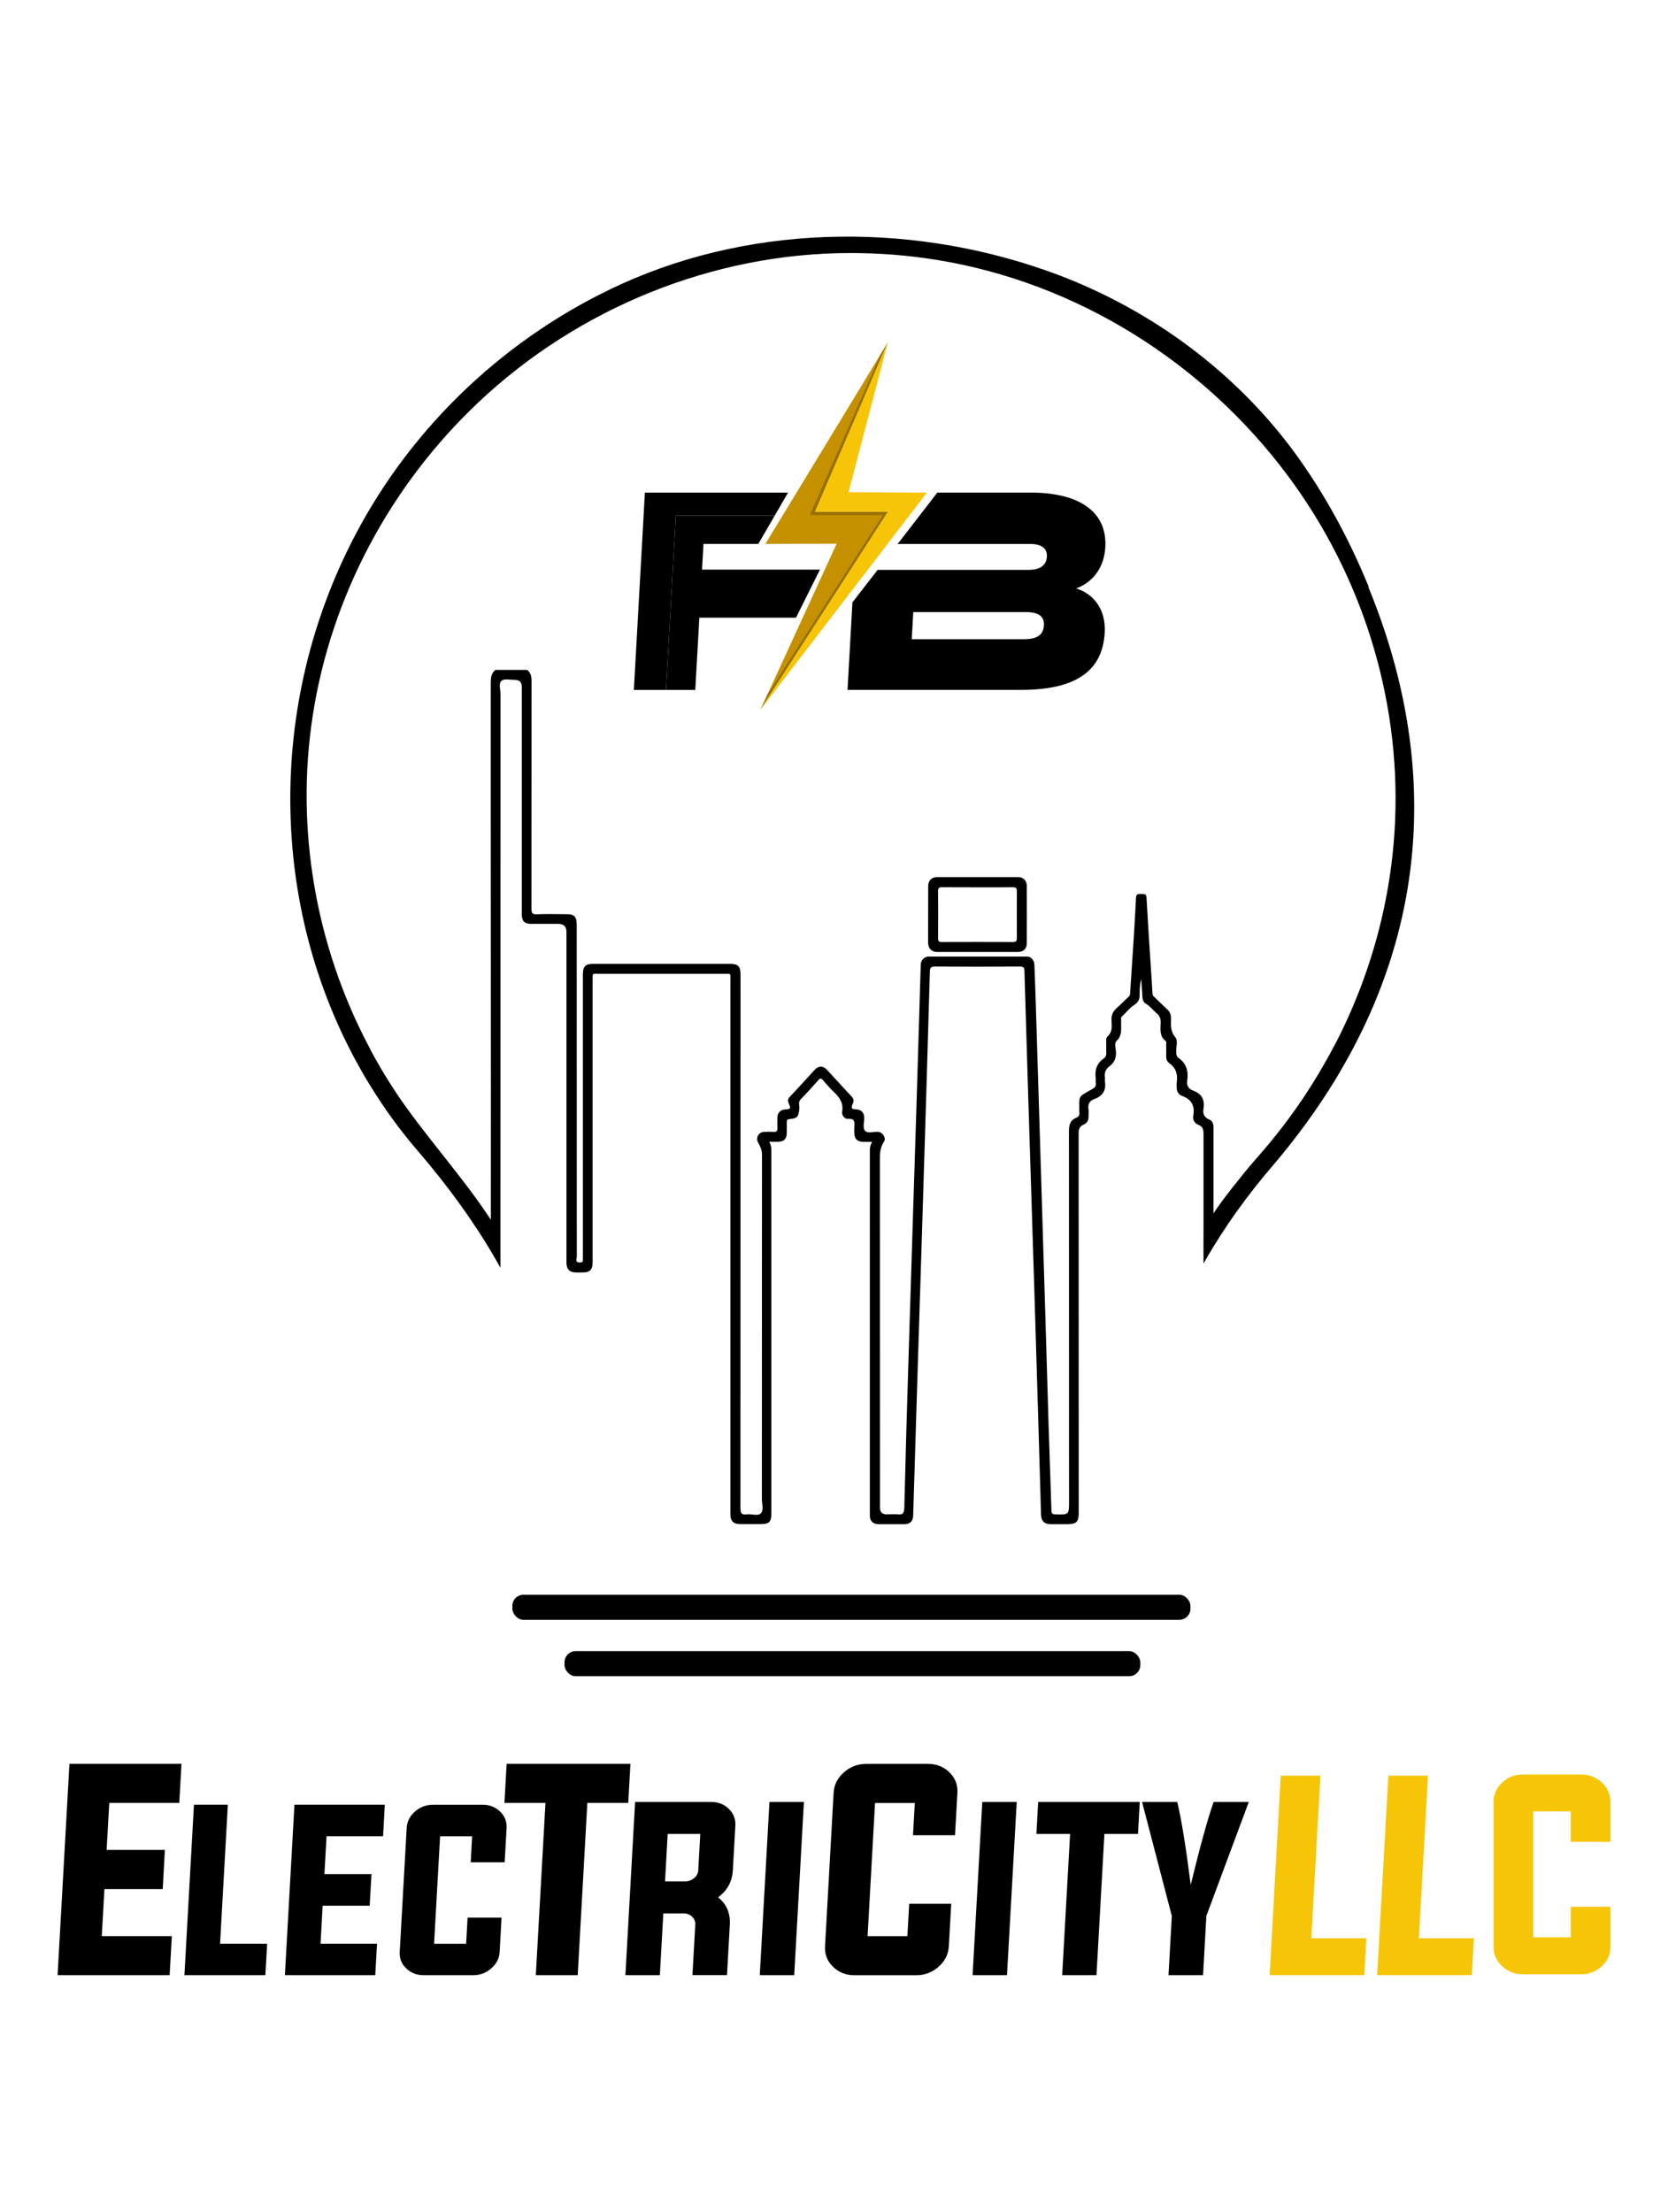 <svg xmlns="http://www.w3.org/2000/svg" id="Layer_1" data-name="Layer 1" viewBox="0 0 347.6 460.74"><defs><style>      .cls-1 {        opacity: .23;      }      .cls-2 {        fill: #c59101;      }      .cls-3 {        fill: none;      }      .cls-4 {        fill: #f7c508;      }    </style></defs><g><rect x="106.77" y="332.2" width="141.31" height="5.22" rx="2.32" ry="2.32"></rect><rect x="117.64" y="343.95" width="119.99" height="5.22" rx="2.32" ry="2.32"></rect><g><path d="m285.24,122.26c-4.06-9.92-9.17-19.42-15.53-28.09-12.29-16.69-29.58-29.44-48.93-36.81-29.03-11-62.84-11.09-91.26,1.8-23.65,10.73-43.51,29.37-55.54,52.39-18.56,35.42-17.7,77.65.96,110.83.62,1.15,1.3,2.28,1.99,3.39,2.98,4.92,6.39,9.63,10.2,14.05,3.15,3.65,6,7.28,8.64,10.92,1.1,1.54,2.18,3.07,3.19,4.63,1.18,1.73,2.26,3.46,3.31,5.21.7,1.18,1.37,2.33,2.02,3.51v-6.87c0-37.53,0-75.03.02-112.56,0-.98-.46-2.28.22-2.86.55-.48,1.82-.17,2.79-.17q1.42,0,1.42,1.46v47.42c0,1.34.58,1.94,1.94,1.94h5.69q1.68,0,1.68,1.7v68.89c0,1.34.65,2.02,1.99,2.02h1.3c1.61,0,2.16-.53,2.16-2.16v-58.71c0-1.63-.1-1.34,1.39-1.34h25.86c1.66,0,1.46-.26,1.46,1.49v111.17c0,1.32.62,1.94,1.92,1.97h4.39c1.78,0,2.23-.46,2.23-2.18v-74.79c0-.89.1-1.78-.46-2.67h1.82c1.27,0,1.85-.6,1.85-1.9,0-.74.02-1.49,0-2.23,0-.41.14-.55.58-.6,1.66-.14,1.85-.48,2.04-2.16.07-.65-.34-1.34.31-1.99,1.25-1.27,2.45-2.62,3.63-3.94.36-.43.6-.48.98-.02.7.82,1.39,1.63,2.18,2.38,1.25,1.15,2.14,2.38,1.82,4.2-.12.84.58,1.54,1.22,1.49,1.51-.12,1.37.77,1.32,1.7-.02.43-.02.86,0,1.3,0,1.13.65,1.78,1.75,1.78h1.94c-.31.65-.46,1.13-.46,1.68v76.19c0,1.13.65,1.75,1.78,1.78h5.47c1.13-.02,1.75-.65,1.78-1.75.1-2.83.17-5.67.26-8.48.48-15.87.98-31.74,1.49-47.61.34-11.48.7-22.95,1.06-34.43.22-7.61.46-15.22.67-22.83.02-.74.17-1.06,1.01-1.06,5.91.05,11.81.05,17.72,0,.82,0,.98.26.98,1.03.22,7.76.46,15.51.7,23.27.46,15.01.96,30.04,1.42,45.04.46,14.98.91,29.94,1.34,44.92.05,1.25.7,1.87,1.94,1.9h3.65c1.75-.02,2.26-.5,2.26-2.28,0-26.36,0-52.73-.02-79.09,0-.91.19-1.49,1.03-1.85.74-.31,1.06-.91,1.03-1.7,0-.5.07-1.03,0-1.51-.19-1.1.24-1.78,1.25-2.14,1.78-.65,2.47-1.9,2.16-3.75-.02-.24.05-.5,0-.74-.14-.98.17-1.73.96-2.33,1.08-.79,1.46-1.85,1.34-3.17-.07-.72-.34-1.68.12-2.09,1.32-1.22.89-2.69.98-4.11,0-.36-.12-.74.19-1.03.86-.79,1.56-1.78,2.57-2.4.74-.48,1.08-1.08,1.08-1.94.02-1.08,0-2.16.36-3.41.07,1.39.17,2.57.22,3.75.05.58.24,1.1.72,1.37.89.5,1.46,1.34,2.23,1.97.67.55.91,1.2.86,2.07-.05,1.32-.26,2.74,1.03,3.72.22.17.12.48.12.72,0,.79.02,1.58,0,2.35-.02.62.12,1.18.62,1.54,1.42.98,1.82,2.35,1.58,4.01-.05.31,0,.62-.02.96-.02.86.34,1.58,1.13,1.87,1.99.72,2.69,2.06,2.33,4.11-.14.84.22,1.58,1.06,1.9.94.36,1.08,1.01,1.08,1.92v19.47c-.02,2.5-.02,5.02,0,7.52.62-1.13,1.3-2.26,1.97-3.36,1.01-1.66,2.06-3.27,3.15-4.9.67-.98,1.37-1.99,2.09-2.98,2.21-3.07,4.56-6.07,7.08-9,4.97-5.81,9.32-11.77,13.04-17.84.38-.65.77-1.3,1.15-1.94,18.3-31.09,20.39-65.57,5.88-100.89Zm-7.25,95.68c-.53,1.01-1.06,2.02-1.63,3-3.94,7.04-8.64,13.66-14,19.76-1.49,1.68-2.93,3.39-4.27,5.11-.72.86-1.42,1.75-2.09,2.64-1.1,1.42-2.16,2.86-3.12,4.3v-18.03c-.02-.65-.24-1.27-.86-1.51-1.08-.43-1.39-1.18-1.22-2.26.31-1.85-.38-3.12-2.16-3.77-1.03-.38-1.39-1.08-1.22-2.14.26-1.9-.17-3.53-1.85-4.68-.43-.31-.43-.77-.46-1.25-.05-1.06.46-2.33-.24-3.12-1.01-1.22-.84-2.5-.84-3.82.02-.82-.24-1.44-.84-1.97-.94-.84-1.8-1.75-2.71-2.59-.26-.22-.31-.46-.31-.74-.07-1.18-.14-2.35-.22-3.53-.36-5.45-.72-10.93-1.03-16.38-.05-.89-.6-.7-1.1-.72-.53-.02-1.06-.1-1.08.74-.12,2.57-.29,5.14-.43,7.71-.26,4.01-.53,8-.79,11.98-.02.34.02.67-.31.96-.86.74-1.63,1.61-2.5,2.35-.79.7-1.13,1.49-1.08,2.55.05,1.2.26,2.43-.84,3.36-.26.24-.29.72-.26,1.13.02.74-.02,1.49.02,2.26.02.5-.12.91-.53,1.2-1.44,1.01-1.92,2.4-1.68,4.11.05.34-.05.72.02,1.06.07.6-.19.91-.7,1.2-3.19,1.78-2.71,1.27-2.74,4.78,0,.05-.02.07,0,.12.07.53-.12.89-.62,1.08-1.27.5-1.54,1.49-1.54,2.76.02,25.72.02,51.43.02,77.15,0,2.81,0,2.79-2.83,2.71-.65,0-.84-.19-.84-.84-.19-6.05-.41-12.08-.6-18.13-.26-8.28-.48-16.59-.74-24.88-.31-10.68-.67-21.37-.98-32.05-.31-10.2-.62-20.39-.94-30.57-.1-2.69-.17-5.35-.29-8.04-.05-.96-.7-1.68-1.56-1.68h-20.51c-.86,0-1.58.77-1.61,1.63-.29,9.48-.58,18.94-.86,28.43-.55,17.55-1.13,35.1-1.66,52.66-.34,10.71-.65,21.44-.91,32.15-.05,1.01-.26,1.44-1.32,1.32-.79-.07-1.58,0-2.38,0q-1.37,0-1.37-1.39c0-24.25,0-48.5-.02-72.75,0-1.25.12-2.38.84-3.46.53-.74-.24-1.99-1.15-2.07-.96-.1-2.18.43-2.79-.24-.55-.62-.12-1.85-.17-2.81-.02-.94-.65-1.58-1.56-1.63-1.1-.05-1.25-.22-.82-1.18.31-.65.19-1.06-.31-1.58-1.68-1.78-3.34-3.63-5.02-5.45-.84-.91-1.78-.94-2.62-.02-1.73,1.87-3.41,3.77-5.16,5.59-.46.48-.46.86-.22,1.42.46,1.03.36,1.18-.72,1.22-.98.05-1.63.67-1.66,1.66,0,.72-.02,1.44.02,2.16.02.62-.17.91-.84.86-.65-.05-1.3-.02-1.94,0-1.13.02-1.82,1.25-1.27,2.21.46.79.82,1.54.82,2.5-.02,23.91-.02,47.85-.02,71.79,0,1.01.46,2.3-.24,2.98-.62.6-1.92.07-2.91.19-1.1.17-1.32-.26-1.32-1.34.02-37.05.02-74.1.02-111.15,0-1.63-.53-2.18-2.16-2.18h-28.55c-1.61,0-2.14.55-2.14,2.18v58.68c0,.26-.02.5,0,.77.05.5-.24.58-.65.58-1.06.02-.62-.79-.62-1.22-.02-23.07-.02-46.15-.02-69.2,0-1.63-.53-2.16-2.16-2.14-2.04,0-4.08-.07-6.12.02-1.01.05-1.15-.31-1.15-1.22.02-15.66.02-31.33.02-46.99.02-1.03-.02-1.97-.89-2.69h-6.65c-.86.7-.96,1.61-.96,2.67-.02,37.29.05,74.58.02,111.87-1.03-1.58-2.14-3.15-3.24-4.68-.94-1.3-1.9-2.57-2.88-3.82-.55-.72-1.08-1.42-1.63-2.11-.12-.1-.22-.22-.26-.34-3.19-4.08-6.46-8.09-9.51-12.32-2.47-3.43-4.75-7.01-6.79-10.71-.38-.7-.77-1.39-1.1-2.09-11.09-20.94-15.34-45.38-11.72-68.86,3.82-24.95,16.21-48.07,34.55-65.36,20.79-19.62,48.89-31.09,77.51-31.09,6,0,12.01.46,17.94,1.42,29.17,4.71,55.58,21.3,73.18,44.92,15.34,20.55,23.43,46.03,22.4,71.65-.67,16.57-5.11,32.7-12.73,47.25Z"></path><path d="m212.2,182.72h-16.95c-1.13,0-1.82.74-1.82,1.87-.02,3.94-.02,7.88-.02,11.79.02,1.22.72,1.92,1.9,1.92h16.86c1.1,0,1.8-.7,1.8-1.75.02-4.01.02-8.02,0-12.03,0-1.08-.7-1.8-1.75-1.8Zm-.29,12.68c0,.67-.22.84-.86.84-4.92-.02-9.84-.02-14.77,0-.6,0-.79-.17-.79-.79.02-3.29.02-6.55,0-9.84,0-.62.19-.79.79-.79,2.5.02,4.99.02,7.49.02s4.85.02,7.28-.02c.65,0,.86.17.86.84-.02,3.24-.02,6.51,0,9.75Z"></path></g></g><g><path class="cls-3" d="m217.56,130.26c.1-1.78-1.01-2.76-3.78-2.76h-23.45l-.32,5.65h23.45c2.77,0,3.99-.98,4.1-2.89Z"></path><path d="m230.21,131.74c.28-4.92-2.44-8.11-5.95-9.16,2.89-1.04,5.81-3.75,6.08-8.6.42-7.56-5.7-11.37-15.55-11.37h-19.46l-.62.81c-2.3,2.98-4.91,6.35-7.64,9.89h27.68c1.78,0,3.53.61,3.42,2.64-.12,2.09-1.88,2.76-3.72,2.76h-31.56c-1.38,1.78-2.77,3.58-4.15,5.36-.37.47-.73.95-1.1,1.42l-1.02,18.22h36.19c12.99,0,17.03-5.16,17.41-11.98Zm-39.89-4.24h23.45c2.77,0,3.88.98,3.78,2.76-.11,1.91-1.33,2.89-4.1,2.89h-23.45l.32-5.65Z"></path><g><polygon points="170.87 118.66 165.88 128.67 145.74 128.67 144.89 143.72 138.8 143.72 140.84 107.42 161.44 107.42 158.03 113.3 146.6 113.3 146.3 118.66 170.87 118.66"></polygon><polygon points="164.22 102.62 161.44 107.42 140.84 107.42 138.8 143.72 132.09 143.72 134.39 102.62 164.22 102.62"></polygon></g><polyline class="cls-3" points="158.03 113.3 161.44 107.42 164.22 102.62"></polyline><polygon class="cls-2" points="169.83 106.62 185.03 106.62 161.16 143.66 161.15 143.68 158.47 147.84 159.23 146.18 159.99 144.54 174.36 113.26 159.5 113.3 182.44 75.57 183.5 73.81 185.03 71.3 182.8 76.47 182.79 76.49 169.83 106.62"></polygon><polygon class="cls-1" points="192.11 103.3 161.16 143.66 161.15 143.68 158.47 147.84 159.99 144.54 183.98 107.29 168.78 107.29 183.5 73.81 184.95 71.41 182.8 76.47 182.79 76.49 175.79 103.2 192.11 103.3"></polygon><polygon class="cls-4" points="193.16 102.62 176.84 102.52 185.03 71.29 169.83 106.61 185.03 106.61 158.47 147.84 158.44 147.9 193.16 102.62"></polygon></g><g><polygon points="12 411.45 35.35 411.45 35.81 403.31 21.21 403.31 21.76 393.52 33.91 393.52 34.36 385.35 22.22 385.35 22.77 375.57 37.36 375.57 37.82 367.42 14.47 367.42 12 411.45"></polygon><polygon points="47.48 375.94 40.42 375.94 38.43 411.45 55.3 411.45 55.67 404.89 45.86 404.89 47.48 375.94"></polygon><polygon points="59.37 411.45 78.2 411.45 78.57 404.89 66.8 404.89 67.24 396.98 77.04 396.98 77.41 390.4 67.61 390.4 68.05 382.51 79.83 382.51 80.19 375.94 61.36 375.94 59.37 411.45"></polygon><path d="m104.19,377.34c-.97-.93-2.16-1.39-3.57-1.39h-10.38c-1.42,0-2.67.46-3.75,1.39-1.09.96-1.67,2.11-1.74,3.45l-1.45,25.83c-.08,1.34.38,2.48,1.36,3.42.98.94,2.18,1.41,3.59,1.41h10.38c1.42,0,2.66-.47,3.73-1.41,1.1-.94,1.69-2.08,1.76-3.42l.4-7.16h-7.08l-.3,5.44h-6.68l1.25-22.38h6.68l-.3,5.41h7.08l.4-7.14c.08-1.34-.38-2.49-1.38-3.45Z"></path></g><polygon points="105.12 375.57 113.67 375.57 111.66 411.45 120.39 411.45 122.4 375.57 130.92 375.57 131.38 367.42 105.58 367.42 105.12 375.57"></polygon><g><path d="m151.84,376.77c-.98-.94-2.19-1.41-3.63-1.41h-15.86l-2.02,36.09h7.18l.72-12.87h4.23c.69,0,1.28.22,1.76.67.48.46.71,1.03.67,1.68l-.59,10.51h7.2l.59-10.51c.13-2.4-.68-4.3-2.45-5.7,1.92-1.41,2.95-3.29,3.08-5.66l.52-9.3c.08-1.36-.39-2.53-1.4-3.5Zm-6.32,12.8c-.04.66-.32,1.21-.86,1.64-.54.46-1.15.7-1.84.7h-4.23l.55-9.88h6.79l-.42,7.55Z"></path><polygon points="158.33 411.45 165.51 411.45 167.53 375.36 160.35 375.36 158.33 411.45"></polygon></g><path d="m197.83,369.17c-1.2-1.16-2.68-1.74-4.44-1.74h-12.87c-1.76,0-3.3.58-4.63,1.74-1.35,1.18-2.07,2.6-2.17,4.27l-1.79,32.01c-.09,1.67.47,3.09,1.69,4.27,1.2,1.16,2.68,1.74,4.44,1.74h12.87c1.75,0,3.3-.58,4.63-1.74,1.35-1.18,2.07-2.6,2.17-4.27l.5-8.87h-8.76l-.38,6.74h-8.29l1.55-27.74h8.29l-.38,6.71h8.76l.5-8.85c.09-1.67-.47-3.09-1.69-4.27Z"></path><g><polygon points="202.68 411.45 209.85 411.45 211.88 375.36 204.7 375.36 202.68 411.45"></polygon><polygon points="215.98 382.03 223 382.03 221.35 411.45 228.5 411.45 230.15 382.03 237.15 382.03 237.52 375.36 216.35 375.36 215.98 382.03"></polygon><path d="m252.91,375.36c-1.23,3.5-2.82,9.26-4.77,17.27-1.02-8.01-1.96-13.77-2.81-17.27h-7.33l6.2,23.76-.69,12.33h7.2l.69-12.35,8.84-23.74h-7.33Z"></path></g><polygon class="cls-4" points="284.74 403.76 273.27 403.76 275.17 369.89 266.9 369.89 264.58 411.45 284.31 411.45 284.74 403.76"></polygon><g><polygon class="cls-4" points="307.15 403.76 295.69 403.76 297.58 369.89 289.32 369.89 286.99 411.45 306.72 411.45 307.15 403.76"></polygon><path class="cls-4" d="m317.35,411.26h12.15c1.66,0,3.08-.55,4.28-1.65,1.21-1.12,1.82-2.46,1.82-4.03v-8.39h-8.27v6.37h-7.82v-26.23h7.82v6.35h8.27v-8.36c0-1.57-.61-2.92-1.82-4.03-1.2-1.1-2.62-1.65-4.28-1.65h-12.15c-1.66,0-3.08.55-4.28,1.65-1.21,1.12-1.82,2.46-1.82,4.03v30.26c0,1.57.61,2.92,1.82,4.03,1.2,1.1,2.62,1.65,4.28,1.65Z"></path></g></svg>